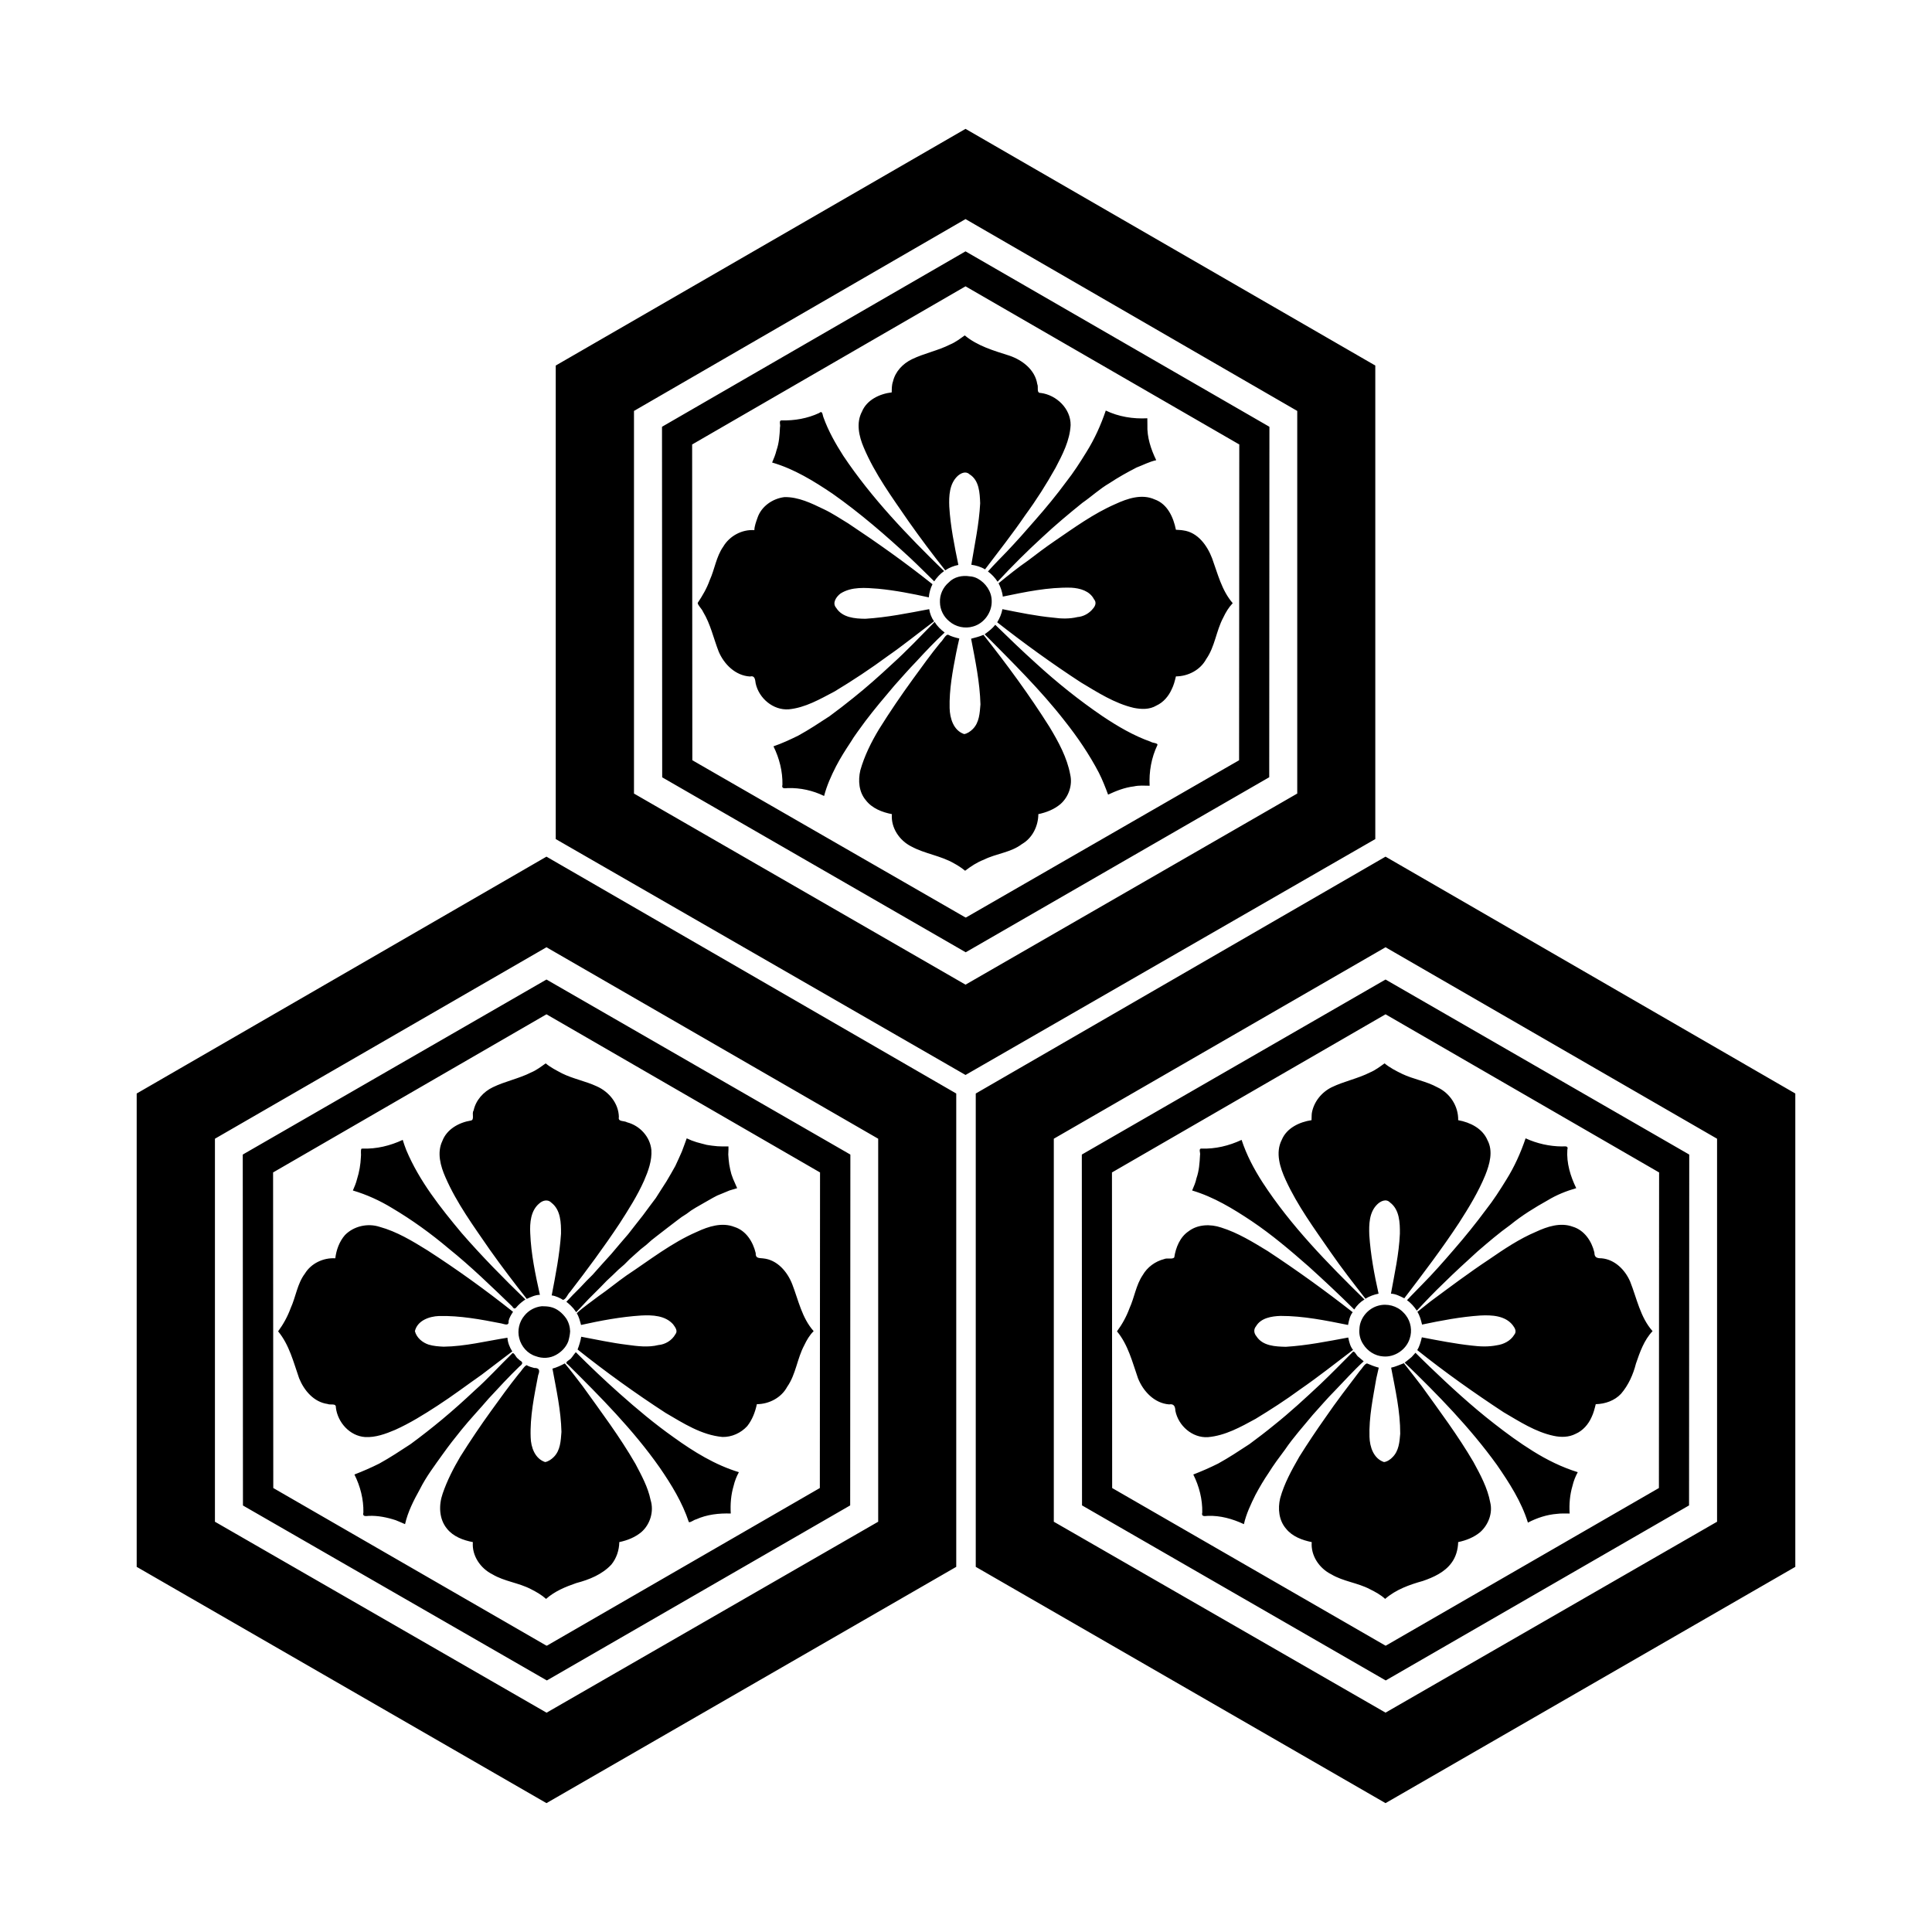 <?xml version="1.0" encoding="UTF-8" standalone="no"?>
<svg xmlns="http://www.w3.org/2000/svg" width="500" height="500">
  <path fill="#fff" d="M0 0h500v500H0z"/>
  <path fill-rule="evenodd" d="M147.725 351.6c-.41.441-1.779.953-.806 1.494 8.467 8.407 16.941 16.922 23.816 26.718 3.026 4.402 5.853 9.006 7.541 14.106.464.157 1.261-.585 1.88-.707 2.798-1.268 5.923-1.614 8.968-1.512-.144-2.408.044-4.836.735-7.155.291-1.236.755-2.433 1.365-3.545-6.139-1.869-11.659-5.269-16.831-8.993-4.944-3.489-9.586-7.384-14.103-11.406-3.865-3.433-7.611-6.998-11.266-10.653-.476.517-.823 1.131-1.3 1.652zm-11.45 1.7c-.77.404-1.325 1.55-2.011 2.241-2.502 3.109-4.82 6.354-7.158 9.588-2.794 3.863-5.454 7.822-7.988 11.859-1.788 3.029-3.4 6.179-4.543 9.511-1.053 2.985-.992 6.582 1.098 9.121 1.633 2.046 4.204 2.998 6.702 3.478-.287 3.517 1.977 6.804 5.062 8.336 3.114 1.856 6.839 2.18 10.033 3.87 1.367.688 2.707 1.467 3.855 2.491 2.226-1.984 5.041-3.142 7.83-4.102 3.325-.873 6.684-2.219 9.065-4.782 1.336-1.632 2.017-3.715 2.055-5.818 2.09-.438 4.086-1.234 5.719-2.595 2.297-2.009 3.294-5.388 2.381-8.298-.677-3.327-2.346-6.365-3.916-9.349-4.056-7.04-8.956-13.546-13.684-20.142-1.518-1.965-2.996-3.962-4.6-5.859-1.023.55-2.075 1.042-3.2 1.35.997 5.429 2.203 10.845 2.33 16.378-.178 2.275-.26 4.767-1.988 6.493-.591.604-1.468 1.195-2.241 1.309-2.643-.884-3.671-3.832-3.736-6.387-.207-5.426.925-10.8 1.942-16.107.476-1.182.355-1.89-1.035-1.857-.678-.175-1.369-.37-1.973-.731zm-2.25-1.7c-.528-.311-.93-1.619-1.426-1.374-3.271 3.181-6.319 6.587-9.737 9.615-2.742 2.58-5.546 5.099-8.44 7.507-2.66 2.208-5.383 4.347-8.169 6.39-2.657 1.738-5.31 3.5-8.091 5.029-2.1 1.05-4.246 1.991-6.438 2.833 1.521 3.043 2.388 6.41 2.321 9.822-.303 1.117.585.957 1.397.887 2.367-.103 4.733.39 6.972 1.119.815.312 1.605.686 2.41 1.023.73-3.227 2.256-6.187 3.851-9.059 1.614-3.228 3.81-6.112 5.899-9.041 1.536-2.154 3.158-4.242 4.827-6.291 2.258-2.794 4.747-5.396 7.078-8.13 2.605-2.819 5.21-5.636 7.971-8.304.761-.549 1.05-1.071.082-1.559l-.508-.464zm13.7-13.701.7.75.7.95 3.2-3.399 3.15-3.15 1.5-1.55 1.55-1.45 1.5-1.45 1.55-1.35 1.4-1.4 1.45-1.3 1.4-1.25 1.45-1.15 1.35-1.199 1.4-1.101 2.65-2.05 2.55-1.95 1.2-.899 1.25-.801 1.15-.85 1.2-.75 2.35-1.35 2.2-1.25 1.05-.551 1.1-.449 2.05-.851 2-.6-1.05-2.4-.45-1.25-.3-1.2-.25-1.3-.15-1.25-.1-1.3.05-1.25v-.85h-1.45l-1.4-.051-1.4-.149-1.35-.2-1.35-.35-1.3-.351-1.3-.45-1.25-.55-.6 1.65-.65 1.75-.8 1.8-.9 1.95-1.1 1.95-1.2 2.05-1.35 2.1-1.4 2.2-1.65 2.2-1.7 2.3-1.85 2.35-1.95 2.5-2.15 2.5-2.2 2.602-2.4 2.649-2.45 2.75-1.65 1.65-1.65 1.75-1.75 1.75-1.75 1.85.55.45.6.55zm1.55 1.951c.558.934.819 2.005 1.1 3.049 5.136-1.138 10.339-2.117 15.594-2.449 2.856-.146 6.183-.018 8.225 2.276.548.748 1.308 1.722.597 2.574-.882 1.601-2.632 2.655-4.416 2.798-2.6.656-5.431.3-8.105-.072-3.981-.482-7.904-1.347-11.845-2.076-.201 1.138-.533 2.235-.95 3.299 7.32 5.835 14.93 11.308 22.779 16.407 4.591 2.682 9.286 5.733 14.707 6.229 2.418.06 4.796-1.027 6.432-2.818 1.299-1.658 2.042-3.609 2.483-5.668 3.17-.018 6.331-1.667 7.85-4.5 2.254-3.209 2.57-7.314 4.414-10.745.628-1.325 1.379-2.624 2.436-3.655-3.046-3.407-3.947-8.011-5.547-12.15-1.265-3.244-3.893-6.343-7.565-6.682-1.062-.115-1.965.015-1.888-1.364-.697-2.927-2.494-5.831-5.506-6.771-3.21-1.27-6.728-.129-9.702 1.259-6.581 2.84-12.245 7.337-18.189 11.267-2.467 1.729-4.779 3.666-7.26 5.38-1.891 1.456-3.887 2.794-5.644 4.414zm-9.05-1.8c-1.75.173-3.405 1.057-4.505 2.43-1.357 1.591-1.869 3.836-1.343 5.86.529 2.14 2.173 4.025 4.312 4.654 1.693.642 3.657.548 5.236-.361 1.396-.77 2.591-2.007 3.151-3.513.24-.836.425-1.7.475-2.569-.033-1.173-.381-2.358-1.021-3.344-1-1.413-2.416-2.641-4.158-2.979-.704-.155-1.429-.163-2.146-.178zm-29.25 9.95c-1.638-.527-3.168-1.787-3.6-3.5.649-2.748 3.704-3.823 6.241-3.918 5.429-.126 10.811.877 16.121 1.92.906.194 2.041.766 1.887-.66.203-.861.675-1.611 1.151-2.344-7.108-5.658-14.493-10.972-22.128-15.897-3.92-2.425-7.942-4.877-12.422-6.102-3.08-.997-6.676-.188-8.946 2.132-1.447 1.655-2.246 3.849-2.504 6.016-3.078-.19-6.246 1.298-7.864 3.955-1.977 2.62-2.348 6.013-3.686 8.945-.794 2.163-1.885 4.152-3.25 6.002 2.888 3.479 3.978 7.97 5.438 12.146 1.275 3.155 3.801 6.153 7.345 6.649.77.362 2.274-.308 2.167.953.47 3.836 3.608 7.341 7.564 7.611 2.694.149 5.328-.825 7.768-1.861 3.849-1.729 7.43-3.96 10.959-6.256 3.915-2.534 7.643-5.357 11.463-8.034 2.64-1.991 5.251-4.022 7.896-6.006-.67-1.038-1.175-2.293-1.25-3.55-5.49.859-10.938 2.252-16.519 2.318-1.287-.06-2.593-.149-3.831-.522zm34.5-70.2c-1.466-.783-2.972-1.521-4.25-2.6-1.18.834-2.363 1.756-3.742 2.334-3.169 1.616-6.74 2.289-9.937 3.843-2.426 1.161-4.414 3.352-4.976 6.021-.557.773.327 2.425-.728 2.603-3.079.5-6.217 2.242-7.365 5.29-1.441 3.013-.481 6.475.797 9.371 2.939 6.762 7.347 12.736 11.499 18.784 3.063 4.324 6.268 8.547 9.552 12.705 1.088-.484 2.178-1.039 3.4-1.05-1.165-5.248-2.289-10.555-2.5-15.938-.133-2.698.111-5.861 2.334-7.707.878-.812 2.25-1.157 3.158-.183 2.41 1.861 2.496 5.23 2.473 8.019-.349 5.38-1.402 10.671-2.415 15.958.987.093 2.365.763 2.9 1.149.79-.061 1.207-1.46 1.85-2.048 4.447-5.766 8.787-11.627 12.811-17.695 2.303-3.585 4.604-7.187 6.342-11.089 1.079-2.493 2.084-5.203 1.896-7.966-.332-3.42-2.991-6.292-6.282-7.146-.763-.477-2.426-.056-2.129-1.374-.062-3.54-2.591-6.562-5.738-7.949-2.889-1.344-6.08-1.914-8.951-3.332zm-51.95 19.5c-.244.509-.015 1.474-.127 2.151-.084 1.941-.416 3.861-1.002 5.715-.24 1.015-.664 1.976-1.071 2.934 3.572 1.057 6.985 2.613 10.164 4.555 5.165 3.065 10.046 6.591 14.632 10.468 5.778 4.646 11.093 9.83 16.429 14.968.614.987.889.467 1.474-.189.59-.606 1.245-1.133 1.95-1.6-5.703-5.524-11.28-11.183-16.491-17.177-5.513-6.604-10.969-13.468-14.33-21.459-.348-.875-.651-1.765-.929-2.665-3.244 1.519-6.807 2.386-10.4 2.251-.1.016-.2.033-.3.049zm-30.65 1.55h-.05l.05 90.75.05.05 78.6 45.25 78.5-45.3.05-90.75h-.05l.05-.05-78.65-45.3-78.6 45.3.05.05zm7.8 4.549h.05l70.7-40.899 70.75 40.899h.05l-.05 81.7-70.55 40.75-.2.05-70.7-40.8-.05-81.7zm-35.3-20.399v122.5l106.05 61.149 106.05-61.149v-122.5l-106.05-61.3-106.05 61.3zm20.3 110.85h-.05v-99.15l85.8-49.55 85.85 49.55v99.149h-.05l-85.7 49.351-.1.05-.05-.05-85.7-49.35zm201.9-232.15c-.763.976-1.761 1.719-2.75 2.45 7.161 7.242 14.469 14.389 20.731 22.447 3.321 4.185 6.341 8.632 8.821 13.366.929 1.839 1.684 3.758 2.396 5.687 2.126-.989 4.324-1.857 6.67-2.13 1.345-.305 2.716-.19 4.081-.171-.194-3.586.448-7.253 2-10.5.235-.593-1.244-.53-1.705-.88-4.463-1.578-8.577-3.998-12.495-6.62-6.042-4.113-11.76-8.694-17.152-13.627-3.617-3.254-7.112-6.628-10.597-10.023zm-12.25 2.55c-.672.032-1.273 1.456-1.919 2.015-2.501 3.03-4.768 6.236-7.088 9.403-3.092 4.253-6.056 8.599-8.836 13.062-2.011 3.339-3.769 6.875-4.831 10.633-.607 2.63-.387 5.599 1.423 7.729 1.609 2.112 4.22 3.116 6.75 3.608-.301 3.535 1.959 6.849 5.064 8.388 3.491 1.886 7.557 2.348 11.007 4.347 1.023.539 1.978 1.191 2.879 1.915 1.492-1.135 3.072-2.19 4.845-2.863 3.195-1.603 6.995-1.84 9.883-4.061 2.703-1.558 4.199-4.657 4.221-7.726 2.09-.439 4.086-1.233 5.719-2.594 2.119-1.867 3.176-4.896 2.529-7.656-.816-4.419-3.043-8.459-5.34-12.287-5.221-8.285-11.027-16.19-17.108-23.863-1.03.445-2.11.71-3.2 1 1.075 5.618 2.263 11.263 2.419 16.992-.185 2.235-.29 4.683-1.979 6.381-.59.601-1.467 1.204-2.241 1.308-2.774-.94-3.697-4.1-3.761-6.746-.117-4.809.781-9.583 1.7-14.287.235-1.24.537-2.467.81-3.699-1.013-.244-2.03-.507-2.947-1zm-.85-.55c-1.02-.756-1.93-1.666-2.6-2.75-3.653 3.727-7.242 7.521-11.12 11.016-3.208 2.984-6.48 5.904-9.906 8.636-2.01 1.631-4.07 3.209-6.153 4.742-2.657 1.738-5.309 3.501-8.092 5.026-2.097 1.033-4.216 2.018-6.429 2.78 1.519 3.082 2.386 6.485 2.322 9.931-.311 1.131.613.934 1.418.875 3.224-.09 6.465.626 9.361 2.043.694-2.682 1.835-5.218 3.093-7.676 1.105-2.132 2.391-4.159 3.719-6.16 1.143-1.935 2.559-3.677 3.848-5.509 2.379-3.147 4.936-6.164 7.485-9.174 1.905-2.133 3.787-4.287 5.779-6.344 2.342-2.558 4.738-5.072 7.277-7.436zm59.85-26.6c-.635-3.203-2.191-6.689-5.5-7.85-3.324-1.504-7.049-.242-10.158 1.198-5.675 2.468-10.701 6.147-15.791 9.616-2.327 1.591-4.572 3.289-6.81 4.999-2.648 1.826-5.154 3.851-7.642 5.888.476.856.982 2.251 1.1 3.45 5.83-1.202 11.738-2.467 17.719-2.307 2.252.131 4.766.819 5.877 2.984.694.797.391 1.692-.24 2.416-.978 1.253-2.491 2.085-4.056 2.206-1.978.478-4.154.446-6.214.15-4.434-.422-8.813-1.322-13.186-2.2-.222 1.207-.711 2.364-1.349 3.4 6.994 5.483 14.205 10.696 21.649 15.55 4.348 2.599 8.731 5.44 13.716 6.6 1.961.386 4.06.469 5.837-.6 1.81-.824 3.156-2.431 3.95-4.2.533-1.036.828-2.202 1.101-3.35 3.17-.018 6.332-1.666 7.851-4.5 2.252-3.209 2.569-7.314 4.413-10.744.628-1.342 1.409-2.631 2.437-3.706-2.859-3.295-3.877-7.627-5.339-11.619-1.264-3.301-3.689-6.71-7.448-7.211-.631-.122-1.279-.111-1.918-.169zm-7.4-28.85c-3.672.199-7.423-.399-10.75-2-1.266 3.74-2.895 7.357-4.991 10.708-1.636 2.656-3.315 5.288-5.248 7.741-2.514 3.424-5.218 6.701-8.022 9.889-2.375 2.753-4.795 5.473-7.296 8.111-1.657 1.724-3.353 3.411-4.941 5.2.991.724 1.832 1.619 2.499 2.65 3.704-4.001 7.576-7.85 11.595-11.532 3.321-3.108 6.816-6.033 10.357-8.889 2.368-1.636 4.478-3.626 6.978-5.076 2.255-1.492 4.617-2.818 7.021-4.053 1.696-.641 3.317-1.516 5.1-1.9-1.37-2.847-2.41-5.941-2.283-9.139-.015-.57-.018-1.143-.018-1.711zm-83.7 23.55c-3.193-1.547-6.577-3.214-10.2-3.15-3.076.368-6.013 2.4-7 5.4-.359 1.024-.759 2.052-.8 3.15-3.22-.229-6.425 1.513-8.056 4.28-1.817 2.581-2.201 5.838-3.494 8.67-.753 2.121-1.876 4.027-3.113 5.882.054.655 1.06 1.505 1.391 2.303 1.939 3.188 2.708 6.878 4.05 10.312 1.404 3.291 4.347 6.206 8.077 6.429 1.304-.313 1.337.793 1.489 1.792.837 3.85 4.54 6.997 8.55 6.704 4.295-.408 8.098-2.645 11.847-4.609 4.747-2.863 9.371-5.917 13.831-9.211 4.087-2.836 7.944-5.979 11.929-8.953-.66-.934-1.071-2.023-1.25-3.15-5.471 1.036-10.952 2.147-16.514 2.489-2.717-.023-5.981-.287-7.569-2.844-1.103-1.252.059-2.885 1.133-3.695 2.881-1.827 6.469-1.485 9.714-1.236 4.425.422 8.799 1.277 13.136 2.236.093-1.186.439-2.383.95-3.4-7.012-5.593-14.341-10.786-21.812-15.744-2.079-1.249-4.091-2.617-6.288-3.656zm-.1-23.75c-.275-.613-.216-1.943-1.14-1.158-3.03 1.411-6.381 1.991-9.71 1.908-.819-.007-.206 1.196-.418 1.749-.089 2.031-.224 4.089-.908 6.023-.255 1.078-.691 2.107-1.124 3.128 5.672 1.646 10.765 4.783 15.627 8.061 7.151 5.029 13.772 10.772 20.179 16.708 2.084 1.956 4.093 3.989 6.143 5.981.695-1.01 1.54-1.953 2.55-2.65-9.464-9.24-18.726-18.835-26.099-29.867-1.997-3.124-3.842-6.385-5.101-9.883zm17.65-6.5c-3.114.365-6.453 1.934-7.704 4.989-1.552 2.915-.773 6.382.46 9.265 2.903 6.899 7.386 12.963 11.594 19.102 3.045 4.321 6.207 8.559 9.501 12.695 1.031-.697 2.178-1.155 3.4-1.4-1.018-4.973-2.05-9.982-2.35-15.055-.119-2.772.011-5.991 2.2-7.995.837-.731 2.083-1.298 3.02-.414 2.538 1.552 2.668 4.85 2.772 7.51-.277 5.361-1.426 10.619-2.291 15.904 1.243.184 2.524.557 3.55 1.2 3.519-4.651 7.136-9.227 10.421-14.05 2.873-3.913 5.475-8.022 7.843-12.258 1.814-3.456 3.684-7.068 3.884-11.043.04-4.235-3.645-7.766-7.711-8.304-1.247.059-.531-1.535-.923-2.304-.577-3.707-3.863-6.219-7.228-7.357-4.023-1.284-8.229-2.484-11.538-5.235-1.18.833-2.361 1.756-3.742 2.333-3.169 1.615-6.74 2.288-9.936 3.841-2.342 1.131-4.295 3.173-4.895 5.752-.336.917-.304 1.864-.326 2.824zm20.15 47.6c-1.895-.309-4.009.14-5.368 1.566-1.497 1.253-2.398 3.196-2.298 5.156.017 1.894.933 3.734 2.408 4.917 1.655 1.452 4.052 1.979 6.162 1.345 2.879-.788 4.944-3.711 4.821-6.679-.033-2.388-1.567-4.59-3.628-5.717-.646-.343-1.364-.559-2.098-.587zm77.6-38.65h-.051l.051-.05-78.65-45.4-78.55 45.4.05.05h-.05l.05 90.65.05.05 78.5 45.25 78.55-45.3.05-90.65zm-149.4 4.5h.05l70.7-40.9 70.8 40.9h.05l-.05 81.75-70.6 40.65-.2.05-70.7-40.7-.05-81.75zm176.8 102.15v-122.55l-106.05-61.25-106.05 61.25v122.55l106.05 61.05 106.05-61.05zm-20.201-11.75h-.05l-85.75 49.4-.05.05-.049-.05-85.7-49.4h-.05v-99.05l85.8-49.65 85.85 49.65v99.05zm29.601 145.8c-.587.499-1.186.983-1.799 1.449 8.542 8.265 16.912 16.806 23.878 26.47 3.207 4.656 6.336 9.484 8.018 14.931 2.35-1.222 4.894-2.063 7.544-2.268 1.077-.161 2.171-.049 3.256-.082-.145-2.407.046-4.834.734-7.153.29-1.236.755-2.435 1.366-3.547-4.098-1.273-7.965-3.179-11.597-5.451-3.492-2.164-6.813-4.601-10.05-7.131-5.871-4.564-11.35-9.61-16.714-14.752-1.208-1.194-2.448-2.356-3.638-3.569-.333.368-.665.736-.998 1.104zm-13.7 0c-.56-.293-.98-1.618-1.477-1.372-2.801 2.827-5.585 5.674-8.467 8.417-3.892 3.645-7.812 7.267-11.984 10.593-2.069 1.693-4.2 3.318-6.35 4.903-2.657 1.738-5.31 3.501-8.091 5.028-2.098 1.048-4.242 1.99-6.432 2.831 1.522 3.045 2.389 6.414 2.322 9.828-.308 1.126.604.943 1.411.881 3.242-.137 6.45.779 9.367 2.141.596-2.662 1.777-5.135 2.979-7.567 1.051-1.969 2.182-3.891 3.441-5.737 1.29-2.071 2.742-4.025 4.207-5.971 2.159-3.187 4.753-6.042 7.194-9.009 1.897-2.079 3.706-4.236 5.699-6.229 2.48-2.558 4.85-5.229 7.48-7.637-.433-.367-.866-.733-1.299-1.1zm2.15 1.65c-.683.161-1.254 1.348-1.851 1.939-3.046 3.999-6.107 7.982-8.947 12.132-2.329 3.293-4.57 6.65-6.71 10.067-1.966 3.431-3.919 6.938-4.965 10.773-.632 2.682-.339 5.709 1.522 7.859 1.619 2.033 4.18 2.968 6.65 3.478-.283 3.517 1.976 6.805 5.063 8.337 3.115 1.856 6.839 2.179 10.034 3.87 1.384.69 2.76 1.432 3.904 2.489 2.75-2.408 6.29-3.676 9.762-4.644 2.757-.946 5.625-2.253 7.392-4.659 1.163-1.542 1.692-3.48 1.745-5.398 2.09-.438 4.085-1.235 5.719-2.595 2.083-1.878 3.257-4.884 2.579-7.656-.684-3.739-2.545-7.173-4.351-10.492-4.008-6.845-8.778-13.205-13.398-19.643-1.511-1.986-3.063-3.941-4.599-5.908-1.096.397-2.149.914-3.299 1.151 1.076 5.649 2.372 11.326 2.35 17.101-.173 2.123-.354 4.413-1.95 6.029-.562.628-1.465 1.217-2.25 1.301-2.705-.906-3.687-3.935-3.752-6.532-.164-5.088.912-10.117 1.764-15.111.194-.933.427-1.859.636-2.789-1.049-.273-2.067-.671-3.05-1.1zm-3.301-13.951c.666-1.05 1.582-1.961 2.651-2.599-9.566-9.393-19.062-19.047-26.399-30.336-2.206-3.434-4.133-7.073-5.401-10.963-3.244 1.519-6.807 2.386-10.4 2.251-.827-.017-.192 1.167-.359 1.7-.104 2.014-.241 4.052-.918 5.97-.219 1.106-.687 2.143-1.123 3.178 5.584 1.656 10.603 4.721 15.417 7.928 5.235 3.523 10.052 7.62 14.786 11.779 3.994 3.614 7.923 7.297 11.746 11.092zm-17.699 9.651c-2.7-.062-6.004-.194-7.619-2.733-.653-.771-.763-1.791-.092-2.586 1.261-2.159 4.047-2.599 6.34-2.672 5.898-.014 11.711 1.185 17.472 2.339.219-1.148.463-2.371 1.2-3.299-7.111-5.576-14.454-10.86-22.001-15.829-3.839-2.335-7.731-4.741-12.042-6.09-2.778-.927-6.057-.854-8.451.988-2.2 1.486-3.295 4.187-3.68 6.734-.443.599-1.836.068-2.627.446-2.322.601-4.347 2.076-5.548 4.161-1.735 2.565-2.132 5.752-3.402 8.539-.794 2.163-1.888 4.151-3.251 6.001 2.889 3.479 3.98 7.97 5.439 12.147 1.347 3.381 4.245 6.469 8.051 6.76 1.239-.216 1.579.517 1.622 1.649.756 3.868 4.394 7.083 8.417 6.828 4.469-.383 8.478-2.627 12.341-4.738 3.929-2.387 7.79-4.874 11.496-7.598 4.704-3.244 9.183-6.792 13.733-10.245-.757-.898-1.006-2.083-1.249-3.204-5.354.992-10.704 2.068-16.149 2.401zm52.65-22.651c-5.209 3.445-10.202 7.201-15.22 10.914-1.127.896-2.253 1.792-3.38 2.687.602.964.934 2.166 1.201 3.3 4.98-1.05 10.01-2.011 15.092-2.349 2.936-.152 6.459.007 8.408 2.548.57.756 1.039 1.628.35 2.45-.941 1.569-2.739 2.463-4.451 2.7-2.132.434-4.378.36-6.563.083-4.327-.471-8.607-1.317-12.889-2.134-.279 1.132-.578 2.326-1.197 3.301 7.173 5.731 14.676 11.042 22.346 16.083 4.125 2.406 8.243 5.111 12.968 6.115 1.905.409 3.915.393 5.677-.519 1.882-.814 3.295-2.454 4.111-4.279.526-1.063.809-2.233 1.101-3.399 2.417-.046 4.893-.912 6.552-2.7 1.893-2.198 3.135-4.968 3.853-7.805 1.018-2.973 2.093-6.07 4.297-8.396-3.206-3.616-4.067-8.493-5.807-12.848-1.308-3.011-3.944-5.682-7.349-6-1.181-.017-1.897-.146-1.899-1.508-.701-2.937-2.593-5.774-5.609-6.675-3.164-1.169-6.583-.038-9.499 1.318-4.316 1.826-8.245 4.466-12.093 7.112zm20.2-28.349c.362-1.103-.633-.85-1.375-.85-3.243-.023-6.478-.75-9.425-2.1-1.27 3.743-2.897 7.365-4.997 10.718-1.637 2.654-3.313 5.285-5.247 7.736-2.644 3.567-5.429 7.026-8.347 10.372-2.652 3.082-5.337 6.139-8.201 9.025-1.289 1.362-2.647 2.657-3.907 4.048 1.037.702 1.85 1.672 2.549 2.7 2.267-2.454 4.579-4.864 6.996-7.17 2.832-2.801 5.783-5.485 8.725-8.169 2.755-2.368 5.512-4.739 8.468-6.853 3.002-2.45 6.308-4.49 9.686-6.374 2.289-1.396 4.805-2.399 7.377-3.135-1.501-3.093-2.539-6.476-2.301-9.949zm-66.2-7.651c-3.119.468-6.434 2.021-7.705 5.09-1.701 3.323-.455 7.19 1.003 10.36 3.05 6.671 7.426 12.614 11.574 18.627 2.866 4.159 5.979 8.138 9.078 12.123 1.031-.624 2.194-1.064 3.4-1.299-1.12-4.985-2.057-10.043-2.401-15.144-.105-2.737-.059-5.889 2.03-7.938.848-.854 2.325-1.578 3.317-.53 2.489 1.845 2.597 5.273 2.566 8.099-.224 5.24-1.388 10.366-2.312 15.51 1.25.049 2.359.662 3.451 1.201 4.869-6.378 9.728-12.781 14.143-19.482 2.548-3.968 5.03-8.023 6.823-12.393 1.125-2.838 2.106-6.188.554-9.069-1.29-3.037-4.487-4.593-7.571-5.155.089-3.596-2.122-7.017-5.38-8.505-2.866-1.587-6.183-2.066-9.134-3.478-1.583-.773-3.171-1.588-4.537-2.717-1.181.833-2.363 1.757-3.743 2.334-3.169 1.616-6.739 2.29-9.935 3.842-2.614 1.285-4.629 3.763-5.14 6.654-.082.613-.045 1.248-.081 1.868zm23.75 49.75c-1.624-1.706-4.196-2.375-6.458-1.746-2.677.706-4.8 3.22-4.898 6.011-.152 1.394.206 2.816.986 3.98 1.103 1.76 3.024 3.008 5.114 3.146 2.996.294 6.011-1.73 6.907-4.598.701-2.032.305-4.38-1.014-6.074-.194-.255-.407-.495-.637-.718zm73.95-40.799.05-.05-78.6-45.3-78.601 45.3.051.05h-.051l.051 90.75.1.05 78.5 45.25 78.5-45.3.05-90.75h-.05zm-7.8 4.549h.05l-.05 81.7-70.601 40.75-.149.05-70.75-40.799-.05-81.7h.05l70.75-40.9 70.75 40.899zm35.3-20.399-106.05-61.3-106.05 61.3v122.5l106.05 61.149 106.05-61.149v-122.5zm-20.25 110.85h-.05l-85.7 49.35-.05.05-.05-.05-85.75-49.351h-.051v-99.149l85.851-49.55 85.8 49.55v99.15z"/>
</svg>